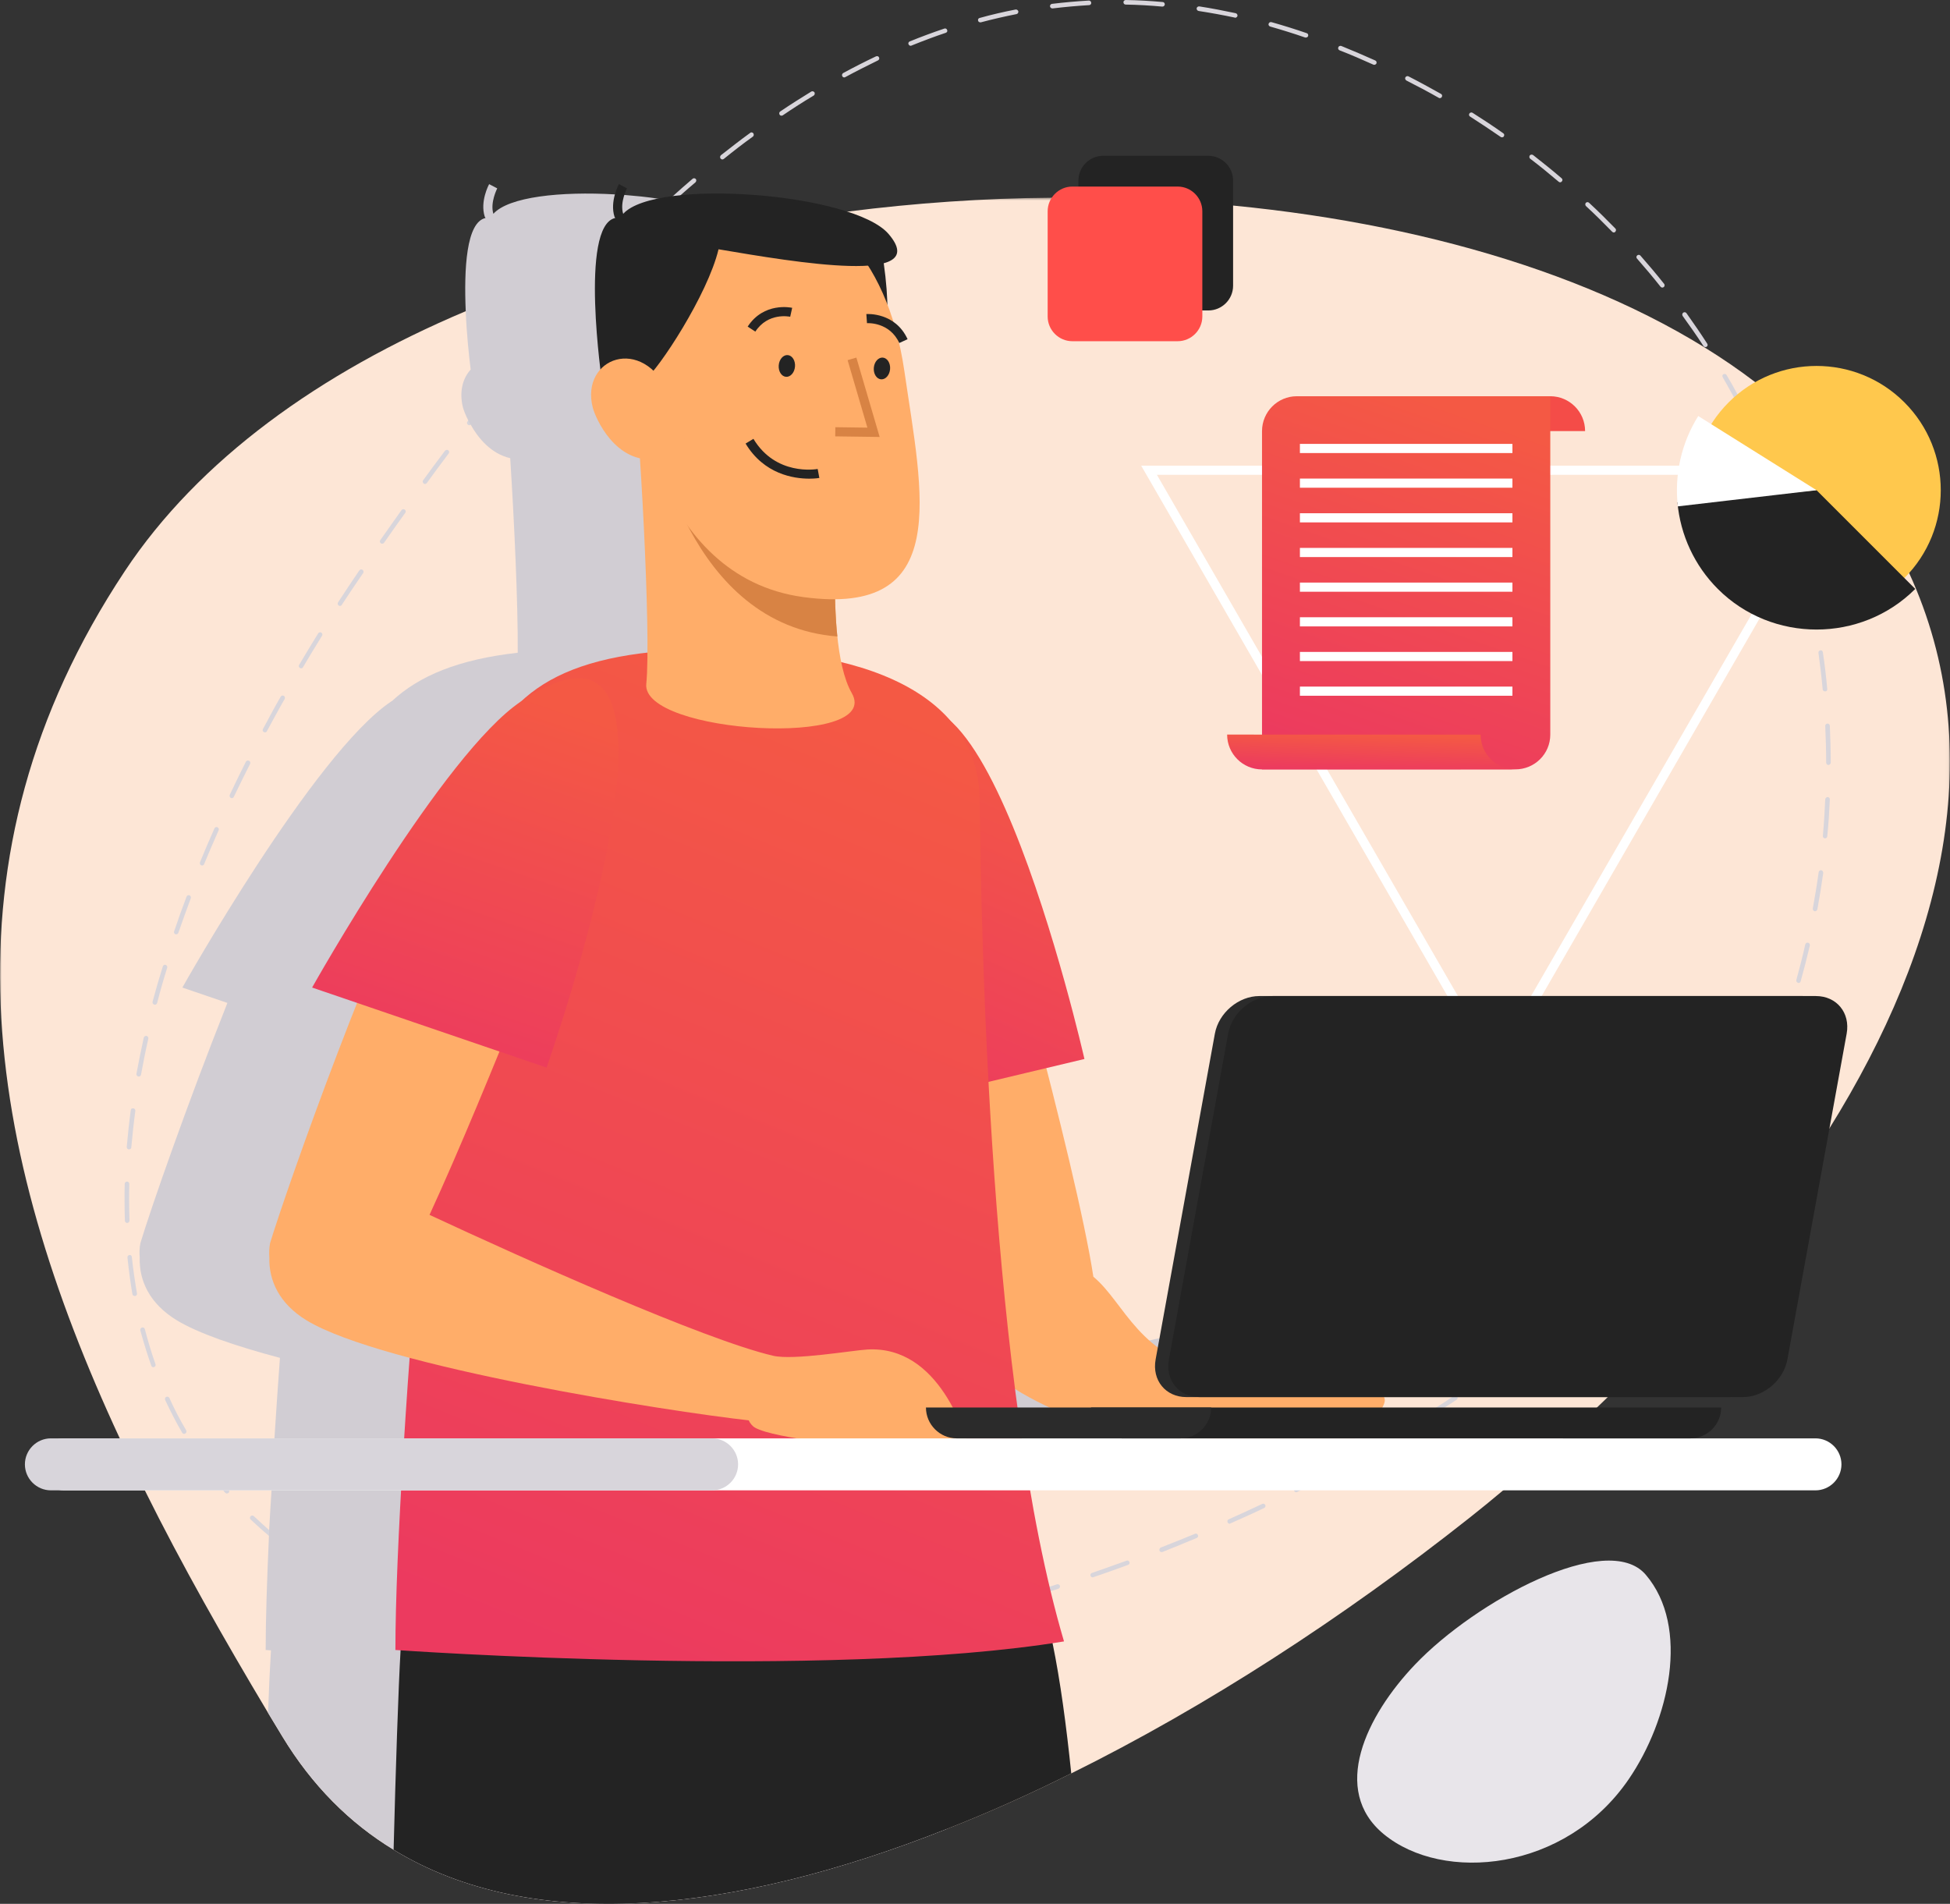 <?xml version="1.0" encoding="UTF-8"?> <svg xmlns="http://www.w3.org/2000/svg" width="676" height="660" viewBox="0 0 676 660" fill="none"><rect x="0" y="0" width="676" height="660" fill="#333333" stroke="none"/><mask id="mask0" maskUnits="userSpaceOnUse" x="0" y="68" width="676" height="592"><path fill-rule="evenodd" clip-rule="evenodd" d="M0.001 68.468H675.966V660H0.001V68.468Z" fill="white"></path></mask><g mask="url(#mask0)"><path fill-rule="evenodd" clip-rule="evenodd" d="M634.21 391.148C632.116 394.511 630.028 397.818 627.801 401.111C608.319 430.371 584.142 458.476 557.37 484.31C556.158 485.509 554.889 486.721 553.626 487.92C549.812 491.537 545.878 495.161 541.943 498.645C535.16 504.87 528.173 510.892 521.066 516.667C517.322 519.839 513.457 522.955 509.644 525.995C465.357 561.029 418.018 591.679 371.37 614.771C356.908 622.012 342.44 628.478 328.162 634.062C253.657 663.576 184.305 670.493 136.458 641.233C121.222 631.968 108.213 619.023 97.87 601.959C96.22 599.224 94.57 596.496 92.92 593.773C77.633 568.194 63.032 542.5 50.214 516.667C47.167 510.638 44.318 504.679 41.526 498.645C-4.988 398.7 -22.699 297.549 43.233 198.048C68.87 159.345 110.948 129.203 161.454 107.875C175.865 101.726 190.898 96.389 206.515 91.757C214.193 89.346 221.929 87.252 229.861 85.354C239.83 82.816 249.977 80.595 260.257 78.685C268.132 77.168 275.994 75.836 283.926 74.687C287.226 74.249 290.526 73.805 293.826 73.355C317.241 70.378 340.974 68.722 364.587 68.538C367.69 68.468 370.799 68.468 373.852 68.468C388.129 68.538 402.274 69.103 416.235 70.251C419.979 70.505 423.723 70.823 427.466 71.26C498.729 78.184 564.09 98.61 608.51 132.503C618.219 139.927 626.919 147.917 634.464 156.617C635.866 158.203 637.199 159.79 638.462 161.433C638.906 161.941 639.293 162.448 639.731 162.962C648.932 174.505 656.293 186.442 661.82 198.625C690.059 260.115 673.554 327.945 634.21 391.148Z" fill="#FDE6D6"></path></g><path fill-rule="evenodd" clip-rule="evenodd" d="M490.576 577.002C473.455 594.948 461.265 620.61 479.68 635.814C500.247 652.789 542.668 648.848 564.599 616.821C578.617 596.363 586.035 564.018 570.507 545.876C557.212 530.342 511.58 554.982 490.576 577.002Z" fill="#E8E5EA"></path><path fill-rule="evenodd" clip-rule="evenodd" d="M241.601 572.322C237.349 572.506 233.034 572.639 228.846 572.639C228.402 572.639 228.085 573.014 228.085 573.464C228.085 573.839 228.402 574.226 228.846 574.226C233.098 574.226 237.349 574.092 241.664 573.908C242.109 573.908 242.426 573.521 242.426 573.083C242.362 572.703 241.982 572.322 241.601 572.322ZM216.155 572.448C211.84 572.321 207.525 572.067 203.464 571.814C202.893 571.75 202.639 572.067 202.575 572.505C202.575 572.956 202.893 573.337 203.337 573.4C207.462 573.654 211.777 573.908 216.092 574.035C216.536 574.035 216.917 573.717 216.917 573.267C216.917 572.829 216.6 572.448 216.155 572.448ZM266.984 570.482C262.733 570.919 258.481 571.307 254.293 571.624C253.849 571.624 253.531 571.998 253.531 572.449C253.595 572.893 253.912 573.21 254.356 573.21H254.42C258.608 572.893 262.86 572.506 267.111 572.068C267.555 571.998 267.873 571.624 267.873 571.173C267.809 570.735 267.428 570.412 266.984 570.482ZM190.772 570.545C186.584 570.095 182.332 569.466 178.208 568.762C177.763 568.705 177.383 568.959 177.256 569.403C177.192 569.841 177.51 570.228 177.954 570.291C182.078 571.053 186.33 571.624 190.582 572.132H190.709C191.089 572.132 191.407 571.878 191.47 571.427C191.534 570.989 191.216 570.602 190.772 570.545ZM292.24 567.119C287.925 567.747 283.736 568.388 279.612 568.959C279.168 569.016 278.85 569.404 278.914 569.841C278.977 570.229 279.358 570.546 279.739 570.546H279.802C283.927 569.975 288.178 569.334 292.494 568.642C292.874 568.579 293.192 568.198 293.128 567.747C293.065 567.309 292.684 567.056 292.24 567.119ZM165.77 566.23C161.582 565.278 157.457 564.199 153.459 563.057C153.015 562.93 152.571 563.12 152.444 563.565C152.317 564.002 152.571 564.453 153.015 564.574C156.886 565.652 160.82 566.737 164.818 567.689C165.009 567.746 165.199 567.746 165.389 567.816H165.58C165.707 567.816 165.834 567.746 165.96 567.689L166.024 567.626C166.214 567.562 166.278 567.372 166.341 567.175C166.405 566.801 166.151 566.357 165.77 566.23ZM317.243 562.359C313.118 563.241 308.866 564.135 304.869 564.897H304.742C304.297 564.96 304.044 565.335 304.107 565.785C304.171 566.16 304.551 566.413 304.932 566.413H305.059C307.914 565.906 310.833 565.335 313.753 564.706C315.022 564.453 316.291 564.199 317.56 563.881C318.004 563.818 318.258 563.374 318.195 562.93C318.068 562.549 317.687 562.232 317.243 562.359ZM341.991 556.324C337.993 557.402 333.868 558.481 329.68 559.496C329.236 559.63 328.982 560.01 329.109 560.455C329.172 560.829 329.49 561.083 329.87 561.083C329.934 561.083 329.997 561.083 330.061 561.026C334.249 560.01 338.437 558.932 342.435 557.91C342.816 557.789 343.069 557.345 343.006 556.895C342.879 556.52 342.435 556.267 341.991 556.324ZM141.402 558.989C140.006 558.481 138.674 557.974 137.278 557.402C134.676 556.387 132.201 555.251 129.726 554.109C129.346 553.919 128.838 554.109 128.648 554.483C128.457 554.87 128.648 555.378 129.028 555.562C131.693 556.838 134.486 557.974 137.278 559.122C138.42 559.63 139.626 560.068 140.831 560.518H141.149C141.466 560.518 141.783 560.321 141.91 560.01C142.037 559.63 141.847 559.186 141.402 558.989ZM366.422 549.218C365.597 549.472 364.772 549.789 363.884 550.043C360.774 551.001 357.538 552.017 354.302 552.962C353.857 553.095 353.604 553.47 353.731 553.92C353.857 554.301 354.175 554.485 354.492 554.485H354.746C357.919 553.54 361.155 552.588 364.201 551.63C365.153 551.312 366.041 551.058 366.93 550.747C367.31 550.621 367.564 550.176 367.437 549.726C367.31 549.351 366.866 549.098 366.422 549.218ZM118.431 548.272L117.987 547.954C114.433 545.924 111.007 543.766 107.707 541.482C107.389 541.228 106.882 541.355 106.628 541.735C106.374 542.046 106.501 542.56 106.818 542.814C110.118 545.029 113.608 547.256 117.162 549.35L117.67 549.668C117.796 549.725 117.923 549.725 118.05 549.725C118.368 549.725 118.621 549.604 118.748 549.35C119.002 548.963 118.812 548.456 118.431 548.272ZM390.535 541.031C386.537 542.496 382.476 543.892 378.542 545.282C378.098 545.415 377.907 545.86 378.034 546.24C378.161 546.615 378.415 546.805 378.796 546.805C378.859 546.805 378.923 546.805 379.049 546.748C383.047 545.415 387.045 543.95 391.043 542.496C391.487 542.363 391.677 541.925 391.551 541.481C391.36 541.031 390.853 540.846 390.535 541.031ZM415.284 532.154C415.093 531.71 414.649 531.513 414.268 531.71C410.397 533.296 406.4 534.94 402.402 536.469C402.021 536.66 401.831 537.098 401.958 537.548C402.084 537.859 402.402 538.056 402.719 538.056C402.783 538.056 402.909 537.992 403.036 537.992C407.034 536.406 411.032 534.756 414.839 533.17C415.284 532.979 415.474 532.529 415.284 532.154ZM97.553 533.923C96.094 532.787 94.634 531.581 93.302 530.433C91.462 528.846 89.748 527.203 88.035 525.616C87.718 525.299 87.21 525.299 86.893 525.616C86.575 525.927 86.575 526.441 86.893 526.752C88.923 528.662 91.017 530.566 93.238 532.406C94.317 533.352 95.396 534.31 96.538 535.192C96.665 535.325 96.855 535.389 97.046 535.389C97.3 535.389 97.49 535.262 97.68 535.072C97.934 534.754 97.871 534.247 97.553 533.923ZM438.636 521.74C438.446 521.302 437.938 521.169 437.557 521.366C433.877 523.073 430.133 524.856 425.945 526.696C425.564 526.823 425.374 527.331 425.564 527.712C425.691 528.029 426.008 528.219 426.262 528.219C426.389 528.219 426.516 528.156 426.579 528.086C430.767 526.246 434.575 524.539 438.255 522.756C438.636 522.572 438.827 522.127 438.636 521.74ZM79.278 516.41C76.486 513.237 73.821 509.88 71.409 506.517C71.155 506.13 70.648 506.073 70.267 506.327C69.95 506.581 69.886 507.088 70.14 507.406C72.361 510.578 74.836 513.688 77.374 516.664C77.628 516.924 77.818 517.235 78.072 517.489C78.199 517.622 78.453 517.743 78.643 517.743C78.834 517.743 79.024 517.686 79.215 517.559C79.468 517.305 79.532 516.981 79.405 516.664C79.405 516.543 79.341 516.474 79.278 516.41ZM461.417 510.261C461.227 509.88 460.719 509.753 460.338 509.943C456.721 511.904 452.85 513.878 449.043 515.781C448.662 515.972 448.535 516.353 448.662 516.664C448.599 516.727 448.662 516.797 448.662 516.86C448.789 517.114 449.106 517.304 449.36 517.304C449.487 517.304 449.614 517.235 449.741 517.178C450.058 516.981 450.439 516.86 450.756 516.664C454.31 514.957 457.737 513.116 461.1 511.339C461.481 511.143 461.607 510.635 461.417 510.261ZM483.627 497.759C483.437 497.372 482.929 497.252 482.548 497.436C481.85 497.823 481.216 498.267 480.517 498.648C477.598 500.425 474.616 502.132 471.507 503.851C471.126 504.035 470.999 504.543 471.253 504.93C471.38 505.184 471.633 505.305 471.951 505.305C472.078 505.305 472.205 505.305 472.332 505.247C476.076 503.09 479.819 500.932 483.373 498.838C483.437 498.775 483.5 498.705 483.563 498.648C483.817 498.394 483.817 498.077 483.627 497.759ZM64.556 495.85C62.399 492.239 60.431 488.426 58.718 484.625C58.528 484.244 58.02 484.053 57.639 484.244C57.259 484.428 57.068 484.878 57.259 485.323C59.035 489.13 61.003 493.001 63.16 496.681C63.287 496.935 63.541 497.062 63.858 497.062C63.985 497.062 64.112 496.999 64.239 496.935C64.62 496.745 64.746 496.237 64.556 495.85ZM505.266 484.307C505.266 484.243 505.202 484.173 505.202 484.116C504.948 483.736 504.441 483.666 504.123 483.862C503.87 483.989 503.679 484.173 503.425 484.307C501.649 485.506 499.745 486.781 497.905 487.917C496.445 488.933 494.922 489.891 493.463 490.843C493.082 491.027 492.955 491.541 493.209 491.921C493.336 492.175 493.59 492.302 493.843 492.302C493.97 492.302 494.161 492.239 494.288 492.175C496.509 490.773 498.666 489.383 500.824 487.917C502.22 487.035 503.616 486.147 505.012 485.195C505.266 484.998 505.393 484.624 505.266 484.307ZM525.953 469.33C525.699 468.95 525.192 468.88 524.874 469.134C521.511 471.678 518.021 474.217 514.594 476.691C514.214 476.945 514.15 477.389 514.404 477.77C514.594 477.961 514.785 478.081 515.038 478.081C515.229 478.081 515.356 478.081 515.546 477.961C518.973 475.479 522.463 472.948 525.826 470.403C526.207 470.149 526.27 469.641 525.953 469.33ZM50.214 460.764C50.087 460.32 49.643 460.066 49.199 460.193C48.818 460.32 48.564 460.764 48.628 461.139C49.77 465.333 51.039 469.458 52.435 473.392C52.562 473.773 52.816 473.964 53.197 473.964C53.26 473.964 53.324 473.964 53.451 473.894C53.831 473.773 54.085 473.323 53.895 472.885C52.499 468.95 51.293 464.883 50.214 460.764ZM545.815 453.207C545.498 452.896 544.99 452.896 544.673 453.15C541.564 455.815 538.327 458.537 534.901 461.336C534.583 461.59 534.52 462.097 534.774 462.415C534.964 462.605 535.154 462.725 535.408 462.725C535.599 462.725 535.726 462.668 535.916 462.535C539.343 459.813 542.642 457.021 545.688 454.355C546.069 454.032 546.069 453.594 545.815 453.207ZM45.709 435.755C45.709 435.38 45.328 434.993 44.884 435.063C44.439 435.127 44.122 435.501 44.186 435.952C44.63 440.26 45.201 444.512 45.899 448.643C45.962 449.017 46.343 449.271 46.724 449.271H46.851C47.295 449.214 47.549 448.833 47.485 448.389C46.787 444.258 46.153 440.076 45.709 435.755ZM564.472 435.888C564.155 435.565 563.647 435.565 563.33 435.888C560.411 438.807 557.301 441.79 554.192 444.709C553.875 444.963 553.811 445.47 554.129 445.788C554.255 445.978 554.509 446.042 554.7 446.042C554.89 446.042 555.08 445.978 555.271 445.845C558.38 442.926 561.49 439.95 564.472 436.967C564.789 436.65 564.789 436.142 564.472 435.888ZM581.669 417.036C581.352 416.719 580.844 416.782 580.527 417.106C577.925 420.279 575.069 423.515 572.15 426.688C571.833 427.005 571.896 427.513 572.214 427.824C572.341 427.957 572.531 428.02 572.721 428.02C572.975 428.02 573.166 427.887 573.292 427.766C576.275 424.53 579.131 421.287 581.796 418.115C582.05 417.797 581.986 417.29 581.669 417.036ZM44.757 416.091C44.757 414.251 44.757 412.347 44.82 410.437C44.82 409.999 44.503 409.612 44.059 409.612C43.615 409.612 43.234 409.936 43.234 410.374C43.17 412.277 43.17 414.187 43.17 416.091C43.17 418.502 43.234 420.85 43.297 423.198C43.297 423.579 43.678 423.96 44.059 423.96H44.122C44.566 423.89 44.884 423.579 44.884 423.129C44.82 420.787 44.757 418.439 44.757 416.091ZM597.025 396.736C596.644 396.482 596.2 396.546 595.946 396.92C593.598 400.347 591.06 403.837 588.521 407.2C588.204 407.587 588.331 408.095 588.648 408.349C588.775 408.412 588.966 408.476 589.156 408.476C589.346 408.476 589.6 408.412 589.791 408.159C592.329 404.795 594.867 401.305 597.215 397.815C597.469 397.428 597.405 396.92 597.025 396.736ZM46.217 384.228C45.709 384.108 45.392 384.425 45.328 384.869C44.757 389.184 44.313 393.436 43.932 397.624C43.932 398.068 44.25 398.449 44.694 398.449H44.757C45.138 398.449 45.519 398.132 45.519 397.745C45.9 393.563 46.344 389.311 46.915 385.123C46.978 384.679 46.661 384.228 46.217 384.228ZM610.033 374.78C609.653 374.653 609.208 374.78 608.955 375.161C607.114 378.778 605.02 382.522 602.799 386.203C602.545 386.577 602.672 387.091 603.053 387.345C603.18 387.402 603.307 387.402 603.434 387.402C603.751 387.402 604.005 387.281 604.132 387.028C606.416 383.284 608.51 379.54 610.414 375.859C610.604 375.472 610.414 374.964 610.033 374.78ZM50.785 359.098C50.341 359.041 49.96 359.295 49.833 359.739C48.945 363.927 48.056 368.109 47.295 372.24C47.231 372.684 47.549 373.065 47.929 373.192H48.12C48.501 373.192 48.818 372.938 48.881 372.557C49.643 368.432 50.468 364.244 51.42 360.056C51.483 359.606 51.229 359.231 50.785 359.098ZM620.06 351.363C619.616 351.236 619.172 351.42 619.045 351.871C617.712 355.742 616.126 359.739 614.413 363.674C614.222 364.112 614.413 364.562 614.857 364.753C614.92 364.753 615.047 364.816 615.174 364.816C615.428 364.816 615.745 364.626 615.872 364.308C617.585 360.311 619.172 356.313 620.504 352.378C620.695 351.991 620.441 351.553 620.06 351.363ZM57.385 334.484C57.004 334.357 56.56 334.611 56.433 335.049C55.164 339.116 53.958 343.235 52.879 347.302C52.816 347.74 53.07 348.191 53.45 348.248C53.514 348.311 53.577 348.311 53.704 348.311C54.022 348.311 54.339 348.064 54.466 347.74C55.481 343.685 56.687 339.554 57.956 335.499C58.083 335.049 57.829 334.611 57.385 334.484ZM626.786 326.806C626.342 326.679 625.961 326.996 625.834 327.37C624.946 331.438 623.867 335.556 622.725 339.751C622.661 340.132 622.852 340.57 623.296 340.703C623.359 340.703 623.423 340.766 623.486 340.766C623.867 340.766 624.184 340.512 624.248 340.132C625.39 336.007 626.469 331.819 627.42 327.758C627.484 327.313 627.23 326.863 626.786 326.806ZM65.698 310.37C65.254 310.237 64.81 310.427 64.683 310.814C63.16 314.812 61.701 318.873 60.368 322.865C60.178 323.252 60.432 323.69 60.812 323.887H61.066C61.447 323.887 61.701 323.69 61.828 323.379C63.224 319.381 64.683 315.32 66.143 311.385C66.27 310.998 66.079 310.491 65.698 310.37ZM631.356 301.676C630.975 301.613 630.531 301.93 630.467 302.374C629.896 306.562 629.198 310.744 628.437 314.932C628.373 315.383 628.627 315.757 629.071 315.891H629.198C629.579 315.891 629.896 315.637 630.023 315.25C630.785 310.998 631.483 306.746 632.054 302.628C632.054 302.184 631.8 301.733 631.356 301.676ZM75.344 286.765C74.963 286.575 74.519 286.765 74.328 287.203C72.615 291.08 70.901 295.015 69.315 298.949C69.188 299.323 69.379 299.837 69.759 299.964C69.886 300.028 69.95 300.028 70.077 300.028C70.394 300.028 70.648 299.837 70.775 299.52C72.361 295.643 74.074 291.708 75.788 287.844C75.978 287.4 75.788 286.949 75.344 286.765ZM633.577 276.295C633.196 276.352 632.815 276.606 632.752 277.056C632.561 281.308 632.308 285.559 631.927 289.748C631.863 290.192 632.181 290.572 632.625 290.63H632.688C633.069 290.63 633.45 290.319 633.45 289.868C633.894 285.686 634.148 281.435 634.338 277.113C634.402 276.739 634.021 276.352 633.577 276.295ZM86.321 263.73C85.941 263.539 85.433 263.66 85.243 264.047C83.339 267.854 81.435 271.725 79.658 275.526C79.468 275.977 79.658 276.421 80.039 276.605C80.166 276.675 80.23 276.675 80.356 276.675C80.674 276.675 80.928 276.548 81.055 276.231C82.895 272.417 84.799 268.552 86.702 264.808C86.893 264.364 86.702 263.914 86.321 263.73ZM634.339 251.603C634.339 251.166 633.958 250.848 633.514 250.848C633.069 250.848 632.752 251.229 632.752 251.673C632.942 255.861 633.069 260.113 633.069 264.365C633.069 264.809 633.45 265.19 633.831 265.19C634.275 265.19 634.656 264.809 634.656 264.365C634.656 260.113 634.529 255.798 634.339 251.603ZM98.379 241.202C97.998 241.012 97.49 241.139 97.3 241.52C95.142 245.257 93.112 249.071 91.144 252.752C90.954 253.132 91.081 253.577 91.462 253.767C91.589 253.83 91.716 253.894 91.842 253.894C92.096 253.894 92.413 253.767 92.54 253.45C94.508 249.833 96.538 246.025 98.696 242.281C98.886 241.9 98.759 241.456 98.379 241.202ZM631.927 226.1C631.863 225.656 631.482 225.338 631.038 225.465C630.594 225.529 630.34 225.909 630.404 226.347C630.975 230.542 631.482 234.793 631.863 238.982C631.927 239.426 632.244 239.68 632.688 239.68H632.752C633.196 239.68 633.513 239.299 633.45 238.855C633.069 234.603 632.561 230.351 631.927 226.1ZM111.387 219.309C111.069 219.055 110.562 219.182 110.308 219.562C108.087 223.173 105.866 226.796 103.708 230.477C103.455 230.858 103.582 231.302 103.962 231.556C104.089 231.619 104.216 231.683 104.343 231.683C104.66 231.683 104.914 231.556 105.041 231.302C107.199 227.621 109.42 224.004 111.641 220.387C111.894 220 111.768 219.562 111.387 219.309ZM629.77 213.027H629.706C629.008 209.029 628.056 205.032 627.104 200.964C627.041 200.526 626.597 200.272 626.152 200.399C625.772 200.463 625.454 200.907 625.581 201.351C626.533 205.222 627.358 209.093 628.12 212.964C628.183 213.218 628.247 213.528 628.31 213.789C628.373 214.169 628.691 214.423 629.072 214.423H629.198C629.643 214.296 629.896 213.916 629.833 213.471C629.833 213.344 629.77 213.154 629.77 213.027ZM125.665 197.544C125.348 197.29 124.841 197.353 124.587 197.734L124.269 198.178C121.921 201.669 119.51 205.222 117.226 208.769C116.972 209.156 117.035 209.664 117.416 209.918C117.543 209.981 117.733 210.045 117.86 210.045C118.114 210.045 118.368 209.918 118.495 209.664C120.843 206.111 123.191 202.551 125.602 199.067L125.919 198.623C126.11 198.305 126.046 197.791 125.665 197.544ZM622.915 185.742C621.963 182.569 620.948 179.46 619.932 176.414C619.806 175.969 619.298 175.779 618.917 175.906C618.473 176.096 618.283 176.54 618.409 176.921C619.615 180.411 620.757 183.965 621.836 187.582C621.963 188.09 622.153 188.534 622.28 189.042C622.407 189.422 622.725 189.613 623.042 189.613H623.296C623.676 189.486 623.93 189.042 623.803 188.597C623.549 187.645 623.232 186.687 622.915 185.742ZM140.324 176.667C139.943 176.413 139.435 176.476 139.182 176.857C136.77 180.284 134.295 183.71 131.821 187.264C131.567 187.581 131.694 188.089 132.011 188.343C132.201 188.47 132.328 188.47 132.519 188.47C132.709 188.47 132.963 188.406 133.153 188.146C135.565 184.662 138.039 181.172 140.514 177.745C140.768 177.365 140.641 176.92 140.324 176.667ZM155.426 156.106C155.045 155.852 154.601 155.916 154.283 156.233C151.745 159.59 149.207 163.023 146.669 166.513C146.415 166.83 146.542 167.338 146.859 167.592C146.986 167.719 147.176 167.782 147.303 167.782C147.557 167.782 147.811 167.649 148.001 167.402C150.476 163.975 153.014 160.548 155.553 157.185C155.806 156.868 155.743 156.36 155.426 156.106ZM615.428 164.418C615.047 163.466 614.603 162.451 614.158 161.436C613.968 160.928 613.714 160.357 613.46 159.786C612.508 157.438 611.43 155.027 610.351 152.679C610.161 152.298 609.716 152.107 609.272 152.298C608.891 152.488 608.701 152.932 608.891 153.313C609.653 154.957 610.414 156.613 611.112 158.263C611.62 159.342 612.064 160.42 612.445 161.436C612.953 162.514 613.397 163.53 613.778 164.609C613.841 164.735 613.905 164.862 613.968 164.989C614.095 165.307 614.349 165.497 614.666 165.497C614.793 165.497 614.856 165.497 614.983 165.433C615.301 165.307 615.554 164.989 615.491 164.609C615.491 164.545 615.491 164.475 615.428 164.418ZM171.1 135.92C170.72 135.672 170.275 135.736 169.958 136.053C167.356 139.226 164.881 142.526 162.343 145.762C162.28 145.889 162.153 145.953 162.089 146.079C161.772 146.46 161.836 146.968 162.216 147.222C162.343 147.349 162.534 147.412 162.66 147.412C162.851 147.412 163.041 147.349 163.168 147.222C163.232 147.158 163.232 147.158 163.295 147.095C165.96 143.668 168.562 140.368 171.227 137.069C171.481 136.751 171.418 136.244 171.1 135.92ZM604.767 141.194C603.942 139.671 603.18 138.212 602.355 136.752C601.15 134.468 599.881 132.247 598.548 130.026C598.358 129.645 597.85 129.518 597.469 129.708C597.089 129.962 596.962 130.406 597.215 130.787C598.548 133.072 599.817 135.42 601.15 137.831C601.848 139.164 602.609 140.553 603.307 141.956C603.498 142.21 603.752 142.336 604.005 142.336C604.132 142.336 604.259 142.336 604.386 142.267C604.767 142.083 604.957 141.575 604.767 141.194ZM187.408 116.317C187.027 116.063 186.583 116.127 186.266 116.444C183.537 119.617 180.745 122.853 178.016 126.153C177.762 126.534 177.762 127.041 178.143 127.295C178.27 127.422 178.46 127.486 178.651 127.486C178.841 127.486 179.095 127.359 179.222 127.168C181.951 123.868 184.743 120.632 187.471 117.459C187.725 117.142 187.725 116.634 187.408 116.317ZM591.821 119.11C589.537 115.557 587.125 112.067 584.651 108.576C584.397 108.196 583.889 108.132 583.508 108.386C583.191 108.64 583.064 109.148 583.318 109.528C585.793 112.955 588.268 116.445 590.552 119.999C590.679 120.189 590.933 120.316 591.187 120.316C591.314 120.316 591.504 120.316 591.631 120.189C592.012 119.999 592.075 119.491 591.821 119.11ZM204.415 97.346C204.098 97.092 203.59 97.092 203.337 97.409C200.417 100.455 197.562 103.628 194.706 106.801C194.389 107.182 194.453 107.626 194.77 107.943C194.897 108.07 195.087 108.133 195.277 108.133C195.468 108.133 195.722 108.07 195.849 107.88C198.704 104.707 201.623 101.534 204.479 98.488C204.796 98.171 204.733 97.663 204.415 97.346ZM576.909 98.424C574.244 95.061 571.452 91.761 568.66 88.588C568.406 88.271 567.898 88.271 567.581 88.525C567.2 88.842 567.2 89.349 567.518 89.667C570.246 92.776 573.038 96.076 575.64 99.376C575.83 99.566 576.021 99.693 576.275 99.693C576.465 99.693 576.592 99.629 576.782 99.503C577.1 99.249 577.163 98.741 576.909 98.424ZM222.311 79.195C221.993 78.877 221.549 78.877 221.232 79.195C218.249 82.05 215.203 85.096 212.157 88.199C211.84 88.523 211.84 89.03 212.157 89.284C212.284 89.475 212.475 89.538 212.729 89.538C212.919 89.538 213.109 89.475 213.3 89.284C216.282 86.238 219.328 83.192 222.311 80.337C222.628 80.019 222.628 79.512 222.311 79.195ZM560.029 79.258C557.047 76.213 554.001 73.167 550.891 70.311C550.574 69.994 550.066 69.994 549.749 70.311C549.495 70.628 549.495 71.136 549.813 71.453C552.922 74.309 555.968 77.355 558.887 80.337C559.014 80.464 559.204 80.591 559.458 80.591C559.648 80.591 559.839 80.528 559.966 80.337C560.283 80.02 560.283 79.512 560.029 79.258ZM241.221 62.063C240.904 61.745 240.396 61.682 240.079 61.999C237.794 63.967 235.51 65.934 233.289 67.964C232.718 68.409 232.21 68.916 231.702 69.424C231.322 69.741 230.877 70.058 230.497 70.439C230.179 70.75 230.179 71.264 230.433 71.581C230.624 71.708 230.814 71.835 231.068 71.835C231.258 71.835 231.449 71.772 231.575 71.645C232.273 71.01 232.972 70.376 233.67 69.741L235.954 67.647C237.667 66.118 239.381 64.665 241.094 63.205C241.411 62.888 241.475 62.38 241.221 62.063ZM541.373 61.809C538.137 59.017 534.774 56.352 531.474 53.75C531.093 53.496 530.586 53.56 530.332 53.877C530.078 54.258 530.142 54.766 530.459 55.013C533.822 57.558 537.122 60.286 540.358 63.015C540.485 63.142 540.675 63.205 540.866 63.205C541.056 63.205 541.31 63.078 541.437 62.888C541.754 62.571 541.691 62.063 541.373 61.809ZM261.146 46.199C260.892 45.882 260.385 45.755 260.067 46.072C256.704 48.483 253.341 51.148 249.914 53.814C249.597 54.131 249.533 54.575 249.787 54.956C249.978 55.146 250.168 55.273 250.422 55.273C250.612 55.273 250.739 55.21 250.93 55.083C254.293 52.354 257.656 49.752 261.019 47.341C261.337 47.081 261.4 46.58 261.146 46.199ZM521.13 46.199C517.64 43.724 514.086 41.376 510.469 39.092C510.152 38.901 509.644 38.965 509.39 39.345C509.136 39.726 509.263 40.234 509.644 40.424C513.198 42.709 516.751 45.056 520.241 47.468C520.368 47.595 520.559 47.595 520.686 47.595C520.939 47.595 521.193 47.531 521.32 47.278C521.574 46.897 521.51 46.453 521.13 46.199ZM282.341 31.983C282.087 31.666 281.579 31.539 281.262 31.73C277.645 33.951 274.028 36.235 270.474 38.647C270.094 38.9 270.03 39.408 270.284 39.789C270.411 39.979 270.665 40.106 270.919 40.106C271.109 40.106 271.236 40.042 271.363 39.979C274.916 37.561 278.47 35.283 282.087 33.126C282.468 32.872 282.531 32.364 282.341 31.983ZM499.555 32.556C495.811 30.462 492.004 28.368 488.26 26.458C487.879 26.274 487.371 26.458 487.181 26.845C486.991 27.226 487.181 27.67 487.562 27.918C491.306 29.828 495.05 31.795 498.73 33.889C498.857 34.016 498.984 34.016 499.111 34.016C499.428 34.016 499.682 33.889 499.809 33.635C500.063 33.255 499.936 32.747 499.555 32.556ZM304.742 19.927C304.551 19.483 304.107 19.356 303.663 19.546C299.919 21.323 296.048 23.284 292.304 25.321C291.923 25.575 291.796 26.019 291.987 26.399C292.114 26.717 292.431 26.844 292.685 26.844C292.812 26.844 292.938 26.78 293.065 26.717C296.809 24.686 300.617 22.782 304.361 20.942C304.742 20.752 304.932 20.308 304.742 19.927ZM476.71 20.942C472.839 19.228 468.905 17.515 464.971 15.929C464.59 15.802 464.082 15.992 463.955 16.373C463.765 16.811 463.955 17.261 464.399 17.452C468.334 18.974 472.268 20.688 476.076 22.401C476.202 22.465 476.266 22.465 476.393 22.465C476.71 22.465 477.027 22.274 477.154 22.02C477.345 21.57 477.154 21.132 476.71 20.942ZM327.396 9.901C323.398 11.233 319.337 12.756 315.402 14.343C314.958 14.533 314.768 14.977 314.958 15.352C315.085 15.675 315.402 15.866 315.656 15.866C315.783 15.866 315.91 15.866 315.973 15.802C319.908 14.216 323.905 12.693 327.903 11.36C328.284 11.233 328.538 10.789 328.347 10.409C328.221 9.964 327.776 9.774 327.396 9.901ZM452.978 11.488C448.917 10.092 444.855 8.823 440.794 7.681C440.35 7.554 439.906 7.808 439.779 8.252C439.652 8.633 439.906 9.077 440.35 9.204C444.348 10.346 448.472 11.615 452.47 13.011H452.724C453.041 13.011 453.358 12.821 453.485 12.504C453.612 12.053 453.422 11.615 452.978 11.488ZM352.08 3.301C347.891 4.119 343.703 5.077 339.642 6.22C339.198 6.283 338.944 6.727 339.071 7.171C339.134 7.489 339.452 7.743 339.832 7.743H340.023C344.084 6.664 348.272 5.706 352.397 4.887C352.778 4.824 353.095 4.379 353.031 3.935C352.905 3.554 352.524 3.237 352.08 3.301ZM428.356 4.571C424.168 3.682 419.916 2.857 415.792 2.223C415.347 2.159 414.903 2.477 414.84 2.857C414.776 3.301 415.094 3.746 415.538 3.809C419.662 4.444 423.851 5.205 428.039 6.094C428.102 6.157 428.166 6.157 428.166 6.157C428.546 6.157 428.864 5.903 428.991 5.522C429.054 5.078 428.8 4.698 428.356 4.571ZM377.526 0.192H377.463C373.211 0.445 368.896 0.826 364.708 1.334C364.264 1.397 363.946 1.778 364.01 2.222C364.073 2.603 364.391 2.92 364.835 2.92H364.898C369.086 2.413 373.338 2.032 377.59 1.778C377.97 1.778 378.351 1.397 378.288 0.947C378.288 0.572 377.907 0.192 377.526 0.192ZM403.037 0.7C398.849 0.319 394.533 0.065 390.282 0.002C389.838 0.002 389.457 0.319 389.457 0.763C389.457 1.208 389.774 1.588 390.218 1.588C394.47 1.652 398.722 1.906 402.91 2.286H402.973C403.417 2.286 403.735 1.969 403.798 1.525C403.798 1.074 403.481 0.7 403.037 0.7Z" fill="#D8D5DB"></path><path fill-rule="evenodd" clip-rule="evenodd" d="M631.166 171.399L622.917 185.741L621.838 187.581L609.902 208.204L607.306 212.773L530.777 345.272L518.086 367.228L505.394 345.272L460.022 266.712L453.042 254.655L437.489 227.686L401.071 164.609H635.101L631.166 171.399ZM395.614 161.436L437.489 233.968L449.419 254.655L456.406 266.712L501.771 345.272L518.086 373.573L534.458 345.272L610.156 214.106L612.821 209.537L633.515 173.747L639.226 163.784L639.733 162.959L640.622 161.436H395.614Z" fill="white"></path><path fill-rule="evenodd" clip-rule="evenodd" d="M435.082 484.938C435.272 485.636 434.955 486.658 434.257 487.92C432.67 490.903 428.869 495.155 424.871 498.645C424.04 499.349 423.215 500.041 422.39 500.612C419.979 502.579 417.631 504.108 415.791 504.673C409.318 506.831 381.333 503.15 374.543 499.47C374.106 499.216 373.782 498.962 373.465 498.645C370.679 498.835 366.548 498.898 361.535 498.645C359.25 498.524 356.775 498.327 354.11 497.947C347.828 497.249 340.657 495.789 332.916 493.314C329.108 492.178 325.11 490.713 321.049 488.936C317.242 487.222 313.307 485.255 309.373 482.971C308.421 482.463 307.723 481.828 306.898 481.327C307.66 487.165 308.421 492.934 309.246 498.645C309.5 500.231 309.754 501.818 309.944 503.34C310.642 507.846 311.34 512.294 312.102 516.666C315.084 533.863 318.511 550.045 322.635 564.513C323.016 566.036 323.46 567.565 323.905 569.019C322.572 569.209 321.239 569.406 319.97 569.59C320.288 571.049 320.541 572.579 320.795 574.095C323.968 591.229 326.379 612.36 328.156 634.062C253.658 663.57 184.299 670.487 136.452 641.233C121.222 631.968 108.214 619.023 97.87 601.953C96.22 599.224 94.57 596.496 92.921 593.767C93.238 584.82 93.618 577.268 93.936 572.128C92.73 572.001 92.096 572.001 92.096 572.001C92.096 561.658 92.54 548.078 93.238 532.404C93.301 531.769 93.301 531.135 93.301 530.437C93.555 525.995 93.809 521.426 94.126 516.666C94.38 510.828 94.761 504.87 95.141 498.645C95.713 489.634 96.347 480.242 97.045 470.723C81.562 466.599 68.616 462.157 61.319 457.715C51.8 451.94 48.183 443.881 48.437 435.949C48.31 434.363 48.31 432.649 48.691 430.872C52.308 418.879 64.746 383.153 78.833 347.68L63.222 342.35C63.222 342.35 108.848 261.061 135.627 243.166C135.754 243.103 135.818 243.039 135.944 242.976C145.4 234.219 159.043 228.571 179.476 226.286C179.603 209.343 178.27 180.724 176.874 158.831C170.211 157.308 165.706 151.788 163.168 147.219C162.85 146.711 162.533 146.203 162.343 145.759C161.327 143.792 160.756 142.142 160.502 141.317C159.106 135.733 160.439 131.101 163.168 128.118C162.596 123.486 161.772 115.871 161.454 107.875C160.82 93.153 161.645 77.035 168.308 75.576C168.244 75.385 168.117 75.258 168.054 75.131C166.34 69.864 169.45 64.026 169.577 63.836L172.369 65.296C172.369 65.359 169.831 70.182 171.036 74.116C176.367 68.215 194.325 66.311 213.172 67.389C214.251 67.389 215.393 67.516 216.472 67.58C220.343 67.897 224.213 68.278 228.021 68.849C229.29 68.976 230.496 69.166 231.701 69.42C232.336 69.484 233.034 69.611 233.669 69.737C237.793 70.436 241.728 71.324 245.345 72.339C251.563 74.052 256.767 76.21 260.257 78.685C261.399 79.446 262.288 80.271 263.049 81.096C266.222 84.777 266.73 87.379 265.334 89.092C264.509 90.044 263.176 90.742 261.399 91.249C262.161 96.58 262.478 101.212 262.605 105.464C262.986 106.479 263.367 107.558 263.747 108.637C264.065 109.589 264.382 110.604 264.699 111.619C264.763 111.683 264.826 111.683 264.889 111.746C265.27 112.063 265.651 112.317 266.032 112.635C267.428 113.904 268.697 115.49 269.649 117.584L266.793 118.917C266.73 118.79 266.666 118.726 266.603 118.599C267.364 121.836 268.062 125.199 268.57 128.753C269.331 134.02 270.156 139.287 270.981 144.427C271.235 146.394 271.489 148.361 271.743 150.265C272.314 154.199 272.822 158.07 273.139 161.75C273.266 162.893 273.393 163.971 273.393 165.05C274.725 181.803 273.139 195.7 263.113 202.68C261.209 204.076 258.924 205.219 256.323 205.98C253.023 207.059 249.089 207.63 244.52 207.693C244.647 212.135 244.9 216.45 245.281 220.512C245.472 222.098 245.662 223.685 245.916 225.144C246.106 226.667 246.36 228.19 246.677 229.586C263.62 233.647 276.375 240.501 284.434 249.829C284.815 250.21 285.259 250.59 285.64 251.035C290.145 255.413 294.524 262.146 298.649 270.199C303.852 280.288 308.738 292.542 313.053 304.783C313.371 305.735 313.688 306.75 314.069 307.702C314.386 308.781 314.767 309.796 315.084 310.875C316.861 316.142 318.511 321.409 320.034 326.428C321.176 330.166 322.191 333.789 323.207 337.21C328.093 354.413 330.948 367.104 330.948 367.104L323.207 368.938L320.034 369.7L317.749 370.277C318.511 373.317 319.272 376.299 320.034 379.345C320.097 379.662 320.224 380.043 320.288 380.367C321.303 384.301 322.255 388.299 323.207 392.163C328.093 412.026 332.218 430.428 334.058 442.612C339.515 447.117 343.513 454.161 349.414 460.704C355.379 467.297 363.438 473.262 377.082 475.61C377.145 475.61 377.145 475.673 377.209 475.673C382.545 471.485 392.438 466.542 398.467 464.701C399.292 464.505 399.996 464.314 400.624 464.187C401.132 464.06 401.583 463.997 401.957 463.997C404.502 463.489 404.876 463.68 406.399 464.632C406.97 465.076 407.732 465.647 408.937 466.345C413.887 469.264 419.09 471.993 423.596 474.658C429.18 477.901 433.559 481.004 434.828 484.303C434.955 484.5 435.018 484.747 435.082 484.938Z" fill="#D1CDD3"></path><path fill-rule="evenodd" clip-rule="evenodd" d="M453.932 466.318C449.408 463.609 450.728 463.266 445.613 464.205C440.092 465.227 428.213 470.926 422.204 475.672C422.14 475.666 422.096 475.634 422.033 475.621C394.822 470.957 390.037 451.711 379.034 442.598C372.936 402.646 342.21 293.918 342.21 293.918L295.911 311.134C302.657 356.944 329.804 444.07 336.848 463.729C338.003 466.109 339.494 468 341.163 469.536C343.473 474.416 347.623 479.124 354.33 483.001C382.086 499.05 408.358 499.272 418.409 498.631C418.733 498.955 419.101 499.234 419.52 499.469C426.329 503.187 454.262 506.83 460.786 504.691C467.417 502.514 480.997 488.77 480.02 484.962C478.433 478.743 465.272 473.108 453.932 466.318Z" fill="#FFAD69"></path><path fill-rule="evenodd" clip-rule="evenodd" d="M300.665 264.55C287.593 293.93 292.397 387.028 292.397 387.028L375.938 367.115C375.938 367.115 335.135 187.043 300.665 264.55Z" fill="url(#paint0_linear)"></path><path fill-rule="evenodd" clip-rule="evenodd" d="M371.369 614.772C356.908 622.012 342.433 628.478 328.155 634.063C253.656 663.57 184.304 670.487 136.451 641.233C137.149 613.756 138.101 585.137 138.862 572.128C138.989 570.605 139.116 569.273 139.18 568.194L164.816 567.686H165.959L166.022 567.623L304.739 564.901H304.873L313.75 564.704L322.634 564.513L363.628 563.688C364.078 565.592 364.516 567.623 364.897 569.66C367.562 582.605 369.656 598.146 371.369 614.772Z" fill="#232323"></path><path fill-rule="evenodd" clip-rule="evenodd" d="M239.296 225.183C189.457 226.826 172.609 243.649 164.017 272.744C154.257 305.78 137.073 505.315 137.073 571.989C137.073 571.989 286.229 582.561 368.857 569.013C342.947 481.499 340.149 324.151 339.629 277.269C339.242 242.101 302.474 223.095 239.296 225.183Z" fill="url(#paint1_linear)"></path><mask id="mask1" maskUnits="userSpaceOnUse" x="0" y="0" width="676" height="660"><path fill-rule="evenodd" clip-rule="evenodd" d="M0 659.999H675.965V0H0V659.999Z" fill="white"></path></mask><g mask="url(#mask1)"><path fill-rule="evenodd" clip-rule="evenodd" d="M283.203 143.59C288.108 139.89 313.719 143.247 306.346 91.104C303.655 72.08 285.792 84.778 273.145 87.316C260.491 89.854 268.538 144.529 268.538 144.529L283.203 143.59Z" fill="#232323"></path><path fill-rule="evenodd" clip-rule="evenodd" d="M219.436 131.1C221.561 144.921 225.813 219.693 224.043 237.061C222.272 254.429 306.264 259.385 295.273 240.253C284.289 221.114 292.088 157.676 292.088 157.676L219.436 131.1Z" fill="#FFAD69"></path><path fill-rule="evenodd" clip-rule="evenodd" d="M225.248 133.214L292.075 157.683C292.075 157.683 287.563 194.628 290.285 220.645C239.329 216.705 226.251 152.346 225.394 139.953C225.248 137.618 225.178 135.365 225.248 133.214Z" fill="#D88344"></path><path fill-rule="evenodd" clip-rule="evenodd" d="M313.531 128.744C319.724 171.432 330.239 213.999 278.496 206.987C226.747 199.981 218.713 133.637 218.859 121.129C219.665 54.353 301.353 44.803 313.531 128.744Z" fill="#FFAD69"></path><path fill-rule="evenodd" clip-rule="evenodd" d="M308.013 81.081C295.835 66.936 227.371 61.6 216.038 74.126C214.794 70.192 217.332 65.356 217.358 65.312L214.566 63.808C214.432 64.049 211.342 69.881 213.024 75.123C213.081 75.287 213.22 75.402 213.277 75.567C200.751 78.327 208.747 132.748 208.747 132.748L223.412 131.809C228.317 128.116 245.342 102.111 249.093 86.418C275.903 90.955 323.49 99.059 308.013 81.081Z" fill="#232323"></path><path fill-rule="evenodd" clip-rule="evenodd" d="M300.73 467.822C295.489 468.114 275.151 471.648 268.012 469.992C244.019 464.389 182.186 436.652 148.903 421.149C169.38 376.697 199.522 298.023 199.522 298.023L152.126 284.113C130.132 324.859 99.755 410.913 93.638 430.883C93.295 432.673 93.27 434.355 93.377 435.966C93.162 443.867 96.779 451.932 106.278 457.719C132.626 473.768 232.019 489.34 259.546 492.38C260.054 493.408 260.727 494.341 261.818 494.956C268.551 498.738 299.188 501.568 305.49 502.685C313.39 504.081 337.37 506.112 336.336 502.901C334.642 497.64 325.751 466.419 300.73 467.822Z" fill="#FFAD69"></path><path fill-rule="evenodd" clip-rule="evenodd" d="M180.574 243.191C153.84 261.061 108.201 342.343 108.201 342.343L189.471 370.106C189.471 370.106 251.1 196.055 180.574 243.191Z" fill="url(#paint2_linear)"></path><path fill-rule="evenodd" clip-rule="evenodd" d="M269.959 126.635C269.794 128.716 270.917 130.499 272.472 130.626C274.033 130.747 275.429 129.167 275.6 127.085C275.772 125.01 274.642 123.221 273.081 123.094C271.526 122.973 270.124 124.553 269.959 126.635Z" fill="#232323"></path><path fill-rule="evenodd" clip-rule="evenodd" d="M302.921 127.509C302.756 129.591 303.88 131.374 305.434 131.501C306.995 131.621 308.391 130.041 308.563 127.96C308.728 125.885 307.598 124.095 306.043 123.968C304.489 123.848 303.086 125.428 302.921 127.509Z" fill="#232323"></path><path fill-rule="evenodd" clip-rule="evenodd" d="M261.852 114.954L259.193 113.222C264.802 104.63 274.22 106.623 274.626 106.711L273.934 109.808C273.629 109.745 266.237 108.234 261.852 114.954Z" fill="#232323"></path><path fill-rule="evenodd" clip-rule="evenodd" d="M311.749 118.91C308.392 111.606 300.854 112.006 300.555 112.038L300.333 108.871C300.739 108.846 310.347 108.255 314.63 117.584L311.749 118.91Z" fill="#232323"></path><path fill-rule="evenodd" clip-rule="evenodd" d="M280.549 165.937C275.187 165.937 264.875 164.414 258.473 153.766L261.189 152.128C268.949 165.036 282.872 162.681 283.462 162.573L284.04 165.689C283.989 165.702 282.65 165.937 280.549 165.937Z" fill="#232323"></path><path fill-rule="evenodd" clip-rule="evenodd" d="M304.948 151.479L289.541 151.27L289.585 148.097L300.696 148.249L293.837 124.852L296.876 123.958L304.948 151.479Z" fill="#D88344"></path><path fill-rule="evenodd" clip-rule="evenodd" d="M231.985 136.531C236.655 147.065 242.512 157.256 227.835 159.147C213.157 161.044 206.329 144.565 205.498 141.335C201.056 124.106 222.79 115.818 231.985 136.531Z" fill="#FFAD69"></path><path fill-rule="evenodd" clip-rule="evenodd" d="M629.357 516.649H22.148C17.192 516.649 13.137 512.594 13.137 507.638C13.137 502.682 17.192 498.627 22.148 498.627H629.357C634.313 498.627 638.368 502.682 638.368 507.638C638.368 512.594 634.313 516.649 629.357 516.649Z" fill="white"></path><path fill-rule="evenodd" clip-rule="evenodd" d="M246.863 516.649H17.643C12.687 516.649 8.632 512.594 8.632 507.638C8.632 502.682 12.687 498.627 17.643 498.627H246.863C251.819 498.627 255.874 502.682 255.874 507.638C255.874 512.594 251.819 516.649 246.863 516.649Z" fill="#D8D5DB"></path><path fill-rule="evenodd" clip-rule="evenodd" d="M599.624 484.319H411.27C404.081 484.319 399.309 478.481 400.616 471.285L421.157 358.325C422.471 351.122 429.362 345.291 436.565 345.291H624.912C632.108 345.291 636.88 351.122 635.573 358.325L615.032 471.285C613.718 478.481 606.827 484.319 599.624 484.319Z" fill="#2B2B2B"></path><path fill-rule="evenodd" clip-rule="evenodd" d="M604.228 484.319H415.874C408.685 484.319 403.913 478.481 405.22 471.285L425.761 358.325C427.068 351.122 433.966 345.291 441.162 345.291H629.509C636.712 345.291 641.484 351.122 640.177 358.325L619.629 471.285C618.322 478.481 611.424 484.319 604.228 484.319Z" fill="#232323"></path><path fill-rule="evenodd" clip-rule="evenodd" d="M378.236 487.933C378.236 493.815 383.052 498.632 388.941 498.632H585.97C591.858 498.632 596.675 493.815 596.675 487.933H378.236Z" fill="#232323"></path><path fill-rule="evenodd" clip-rule="evenodd" d="M320.995 487.933C320.995 493.815 325.805 498.632 331.694 498.632H409.175C415.064 498.632 419.88 493.815 419.88 487.933H320.995Z" fill="#2B2B2B"></path><path fill-rule="evenodd" clip-rule="evenodd" d="M537.418 137.356C530.749 137.356 525.342 142.769 525.342 149.439H549.5C549.5 142.769 544.094 137.356 537.418 137.356Z" fill="#F44C48"></path><path fill-rule="evenodd" clip-rule="evenodd" d="M537.432 137.359V254.666C537.432 261.348 532.012 266.71 525.33 266.71H437.499V149.467C437.499 142.778 442.912 137.359 449.55 137.359H537.432Z" fill="url(#paint3_linear)"></path><path fill-rule="evenodd" clip-rule="evenodd" d="M513.281 254.665L425.405 254.652C425.405 261.321 430.818 266.728 437.494 266.728L525.325 266.709C518.649 266.709 513.281 261.347 513.281 254.665Z" fill="url(#paint4_linear)"></path><path fill-rule="evenodd" clip-rule="evenodd" d="M450.635 157.056H524.309V153.883H450.635V157.056Z" fill="white"></path><path fill-rule="evenodd" clip-rule="evenodd" d="M450.635 169.075H524.309V165.902H450.635V169.075Z" fill="white"></path><path fill-rule="evenodd" clip-rule="evenodd" d="M450.635 181.095H524.309V177.922H450.635V181.095Z" fill="white"></path><path fill-rule="evenodd" clip-rule="evenodd" d="M450.635 193.113H524.309V189.94H450.635V193.113Z" fill="white"></path><path fill-rule="evenodd" clip-rule="evenodd" d="M450.635 205.132H524.309V201.959H450.635V205.132Z" fill="white"></path><path fill-rule="evenodd" clip-rule="evenodd" d="M450.635 217.151H524.309V213.978H450.635V217.151Z" fill="white"></path><path fill-rule="evenodd" clip-rule="evenodd" d="M450.635 229.169H524.309V225.997H450.635V229.169Z" fill="white"></path><path fill-rule="evenodd" clip-rule="evenodd" d="M450.635 241.188H524.309V238.016H450.635V241.188Z" fill="white"></path><path fill-rule="evenodd" clip-rule="evenodd" d="M660.187 200.388C643.371 217.204 616.097 217.204 599.274 200.388C582.458 183.565 582.458 156.298 599.274 139.475C616.097 122.653 643.371 122.653 660.187 139.475C677.003 156.298 677.003 183.565 660.187 200.388Z" fill="#FFC84D"></path><path fill-rule="evenodd" clip-rule="evenodd" d="M629.736 169.934L663.958 204.157C645.187 222.934 614.277 222.934 595.507 204.157C587.467 196.11 582.511 185.487 581.514 174.154L629.736 169.934Z" fill="#232323"></path><path fill-rule="evenodd" clip-rule="evenodd" d="M629.736 169.934L581.66 175.537C581.026 170.111 581.318 164.616 582.523 159.279C583.723 153.949 585.817 148.859 588.723 144.227L629.736 169.934Z" fill="white"></path><path fill-rule="evenodd" clip-rule="evenodd" d="M418.906 107.623H382.419C377.71 107.623 373.852 103.771 373.852 99.056V62.575C373.852 57.866 377.71 54.008 382.419 54.008H418.906C423.615 54.008 427.473 57.866 427.473 62.575V99.056C427.473 103.771 423.615 107.623 418.906 107.623Z" fill="#232323"></path><path fill-rule="evenodd" clip-rule="evenodd" d="M408.242 118.287H371.754C367.046 118.287 363.188 114.435 363.188 109.72V73.239C363.188 68.53 367.046 64.672 371.754 64.672H408.242C412.951 64.672 416.809 68.53 416.809 73.239V109.72C416.809 114.435 412.951 118.287 408.242 118.287Z" fill="#FF4E4A"></path></g><defs><linearGradient id="paint0_linear" x1="315.168" y1="387.028" x2="372.437" y2="260.822" gradientUnits="userSpaceOnUse"><stop stop-color="#EC3A5F"></stop><stop offset="1" stop-color="#F45944"></stop></linearGradient><linearGradient id="paint1_linear" x1="201.973" y1="575.916" x2="333.823" y2="253.341" gradientUnits="userSpaceOnUse"><stop stop-color="#EC3A5F"></stop><stop offset="1" stop-color="#F45944"></stop></linearGradient><linearGradient id="paint2_linear" x1="137.938" y1="370.106" x2="182.417" y2="240.519" gradientUnits="userSpaceOnUse"><stop stop-color="#EC3A5F"></stop><stop offset="1" stop-color="#F45944"></stop></linearGradient><linearGradient id="paint3_linear" x1="465.48" y1="266.71" x2="508.703" y2="143.035" gradientUnits="userSpaceOnUse"><stop stop-color="#EC3A5F"></stop><stop offset="1" stop-color="#F45944"></stop></linearGradient><linearGradient id="paint4_linear" x1="453.383" y1="266.728" x2="453.805" y2="253.785" gradientUnits="userSpaceOnUse"><stop stop-color="#EC3A5F"></stop><stop offset="1" stop-color="#F45944"></stop></linearGradient></defs></svg> 
